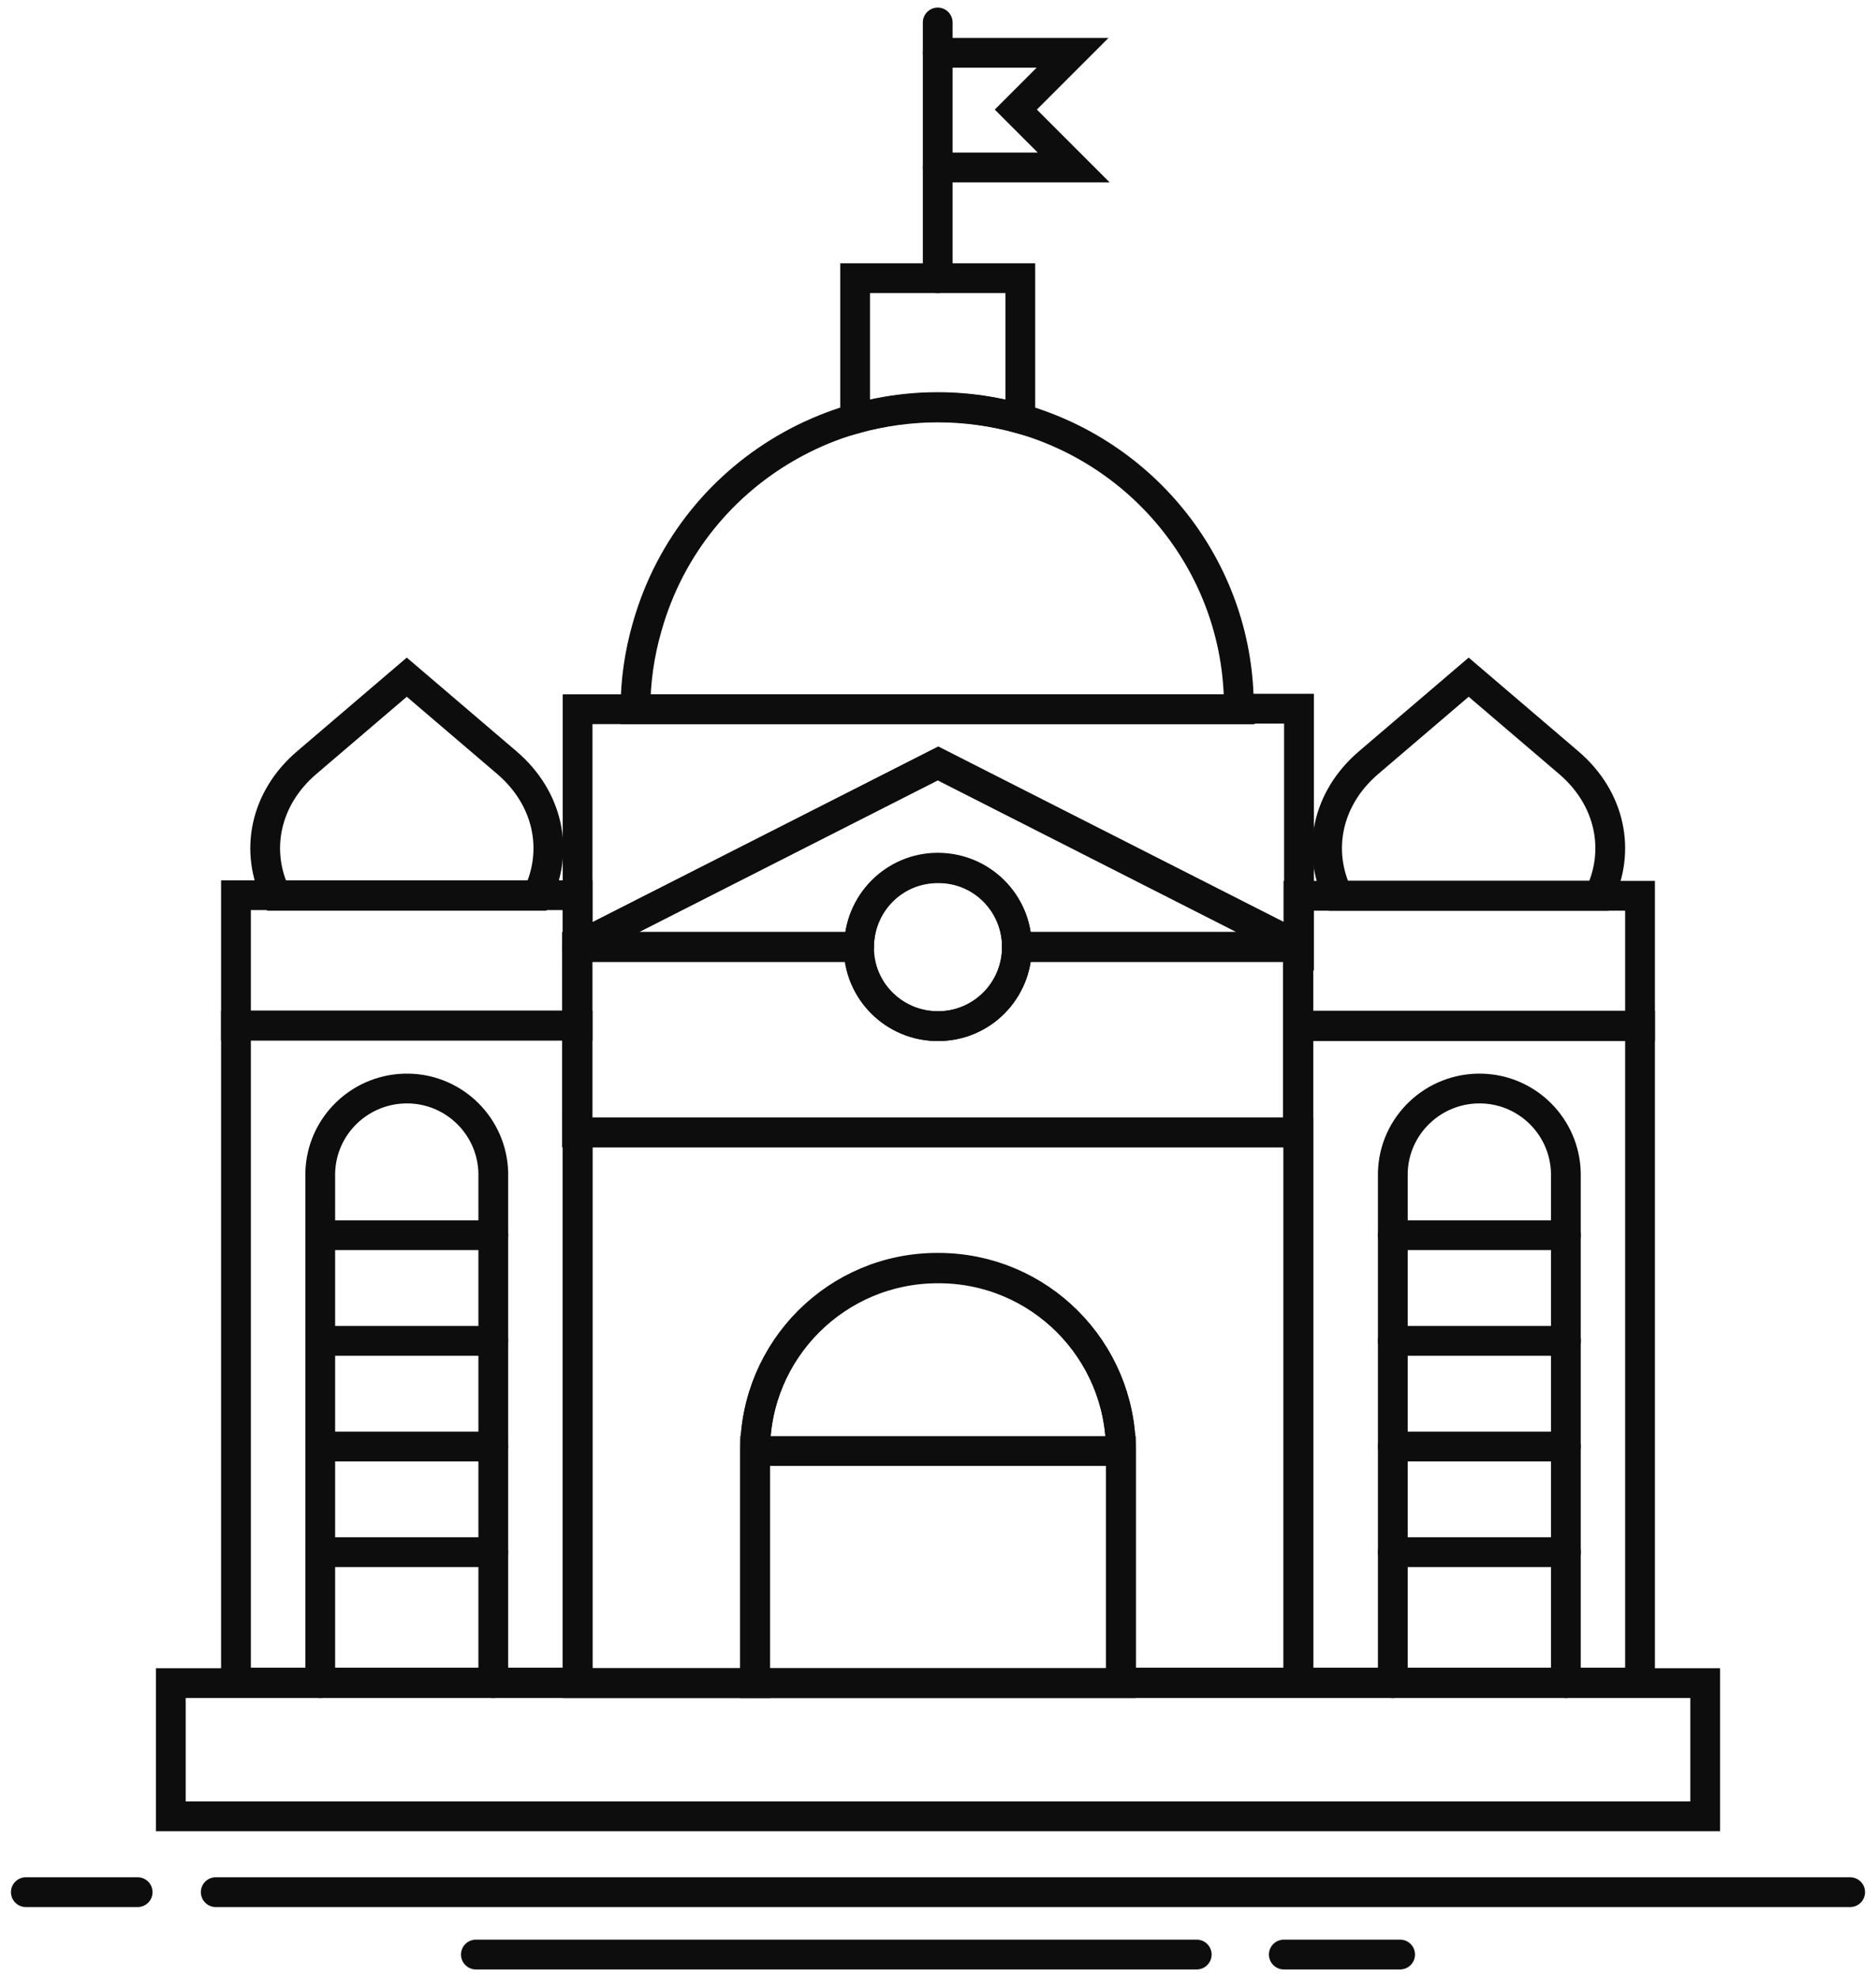 <?xml version="1.0" encoding="utf-8"?>
<!-- Generator: Adobe Illustrator 25.0.0, SVG Export Plug-In . SVG Version: 6.00 Build 0)  -->
<svg version="1.1" id="Layer_1" xmlns="http://www.w3.org/2000/svg" xmlns:xlink="http://www.w3.org/1999/xlink" x="0px" y="0px"
	 viewBox="0 0 333.9 351.8" style="enable-background:new 0 0 333.9 351.8;" xml:space="preserve">
<style type="text/css">
	.st0{fill:none;stroke:#0D0D0D;stroke-width:5.3;stroke-linecap:round;stroke-miterlimit:10;}
	.st1{fill:none;stroke:#0D0D0D;stroke-width:5.3;stroke-linecap:round;stroke-linejoin:round;}
</style>
<g>
	<line class="st0" x1="38.4" y1="336.7" x2="329.3" y2="336.7"/>
	<line class="st0" x1="4.6" y1="336.7" x2="24.5" y2="336.7"/>
	<line class="st0" x1="228.5" y1="347.8" x2="249.2" y2="347.8"/>
	<line class="st0" x1="84.7" y1="347.8" x2="213" y2="347.8"/>
	<path class="st0" d="M166.9,72.5c5,0,9.9,0.7,14.7,2v-25h-29.4v25C157,73.2,162,72.5,166.9,72.5z"/>
	<path class="st0" d="M181.6,74.5c-28.5-8.1-58.3,8.4-66.4,37c-1.4,4.8-2.1,9.8-2.1,14.7h107.4C220.7,102.2,204.7,81.1,181.6,74.5
		L181.6,74.5z"/>
	<path class="st0" d="M220.7,126.2H102.8v42.2l64.2-32.6l64.2,32.6v-42.3H220.7z"/>
	<path class="st1" d="M231.1,168.5l-64.2-32.6l-64.2,32.6h50.2c0-7.8,6.3-14.1,14-14.1c7.8,0,14.1,6.3,14.1,14.1H231.1z"/>
	<path class="st0" d="M181,168.5c0,7.8-6.2,14.1-14,14.1s-14.1-6.2-14.1-14s6.2-14.1,14-14.1c0,0,0,0,0,0
		C174.7,154.4,181,160.7,181,168.5C181,168.4,181,168.5,181,168.5z"/>
	<path class="st0" d="M181,168.5c0,7.8-6.3,14.1-14.1,14.1s-14.1-6.3-14.1-14.1h-50.1v33h128.3v-33H181z"/>
	<path class="st0" d="M231.1,201.5H102.8v98h31.6v-41.4c0-18,14.6-32.6,32.6-32.5c18,0,32.5,14.6,32.5,32.5v41.3h31.6V201.5z"/>
	<path class="st0" d="M199.5,258.2c0-18-14.6-32.6-32.6-32.5c-18,0-32.5,14.6-32.5,32.5H199.5z M134.4,258.2h65.1v41.3h-65.1V258.2z
		"/>
	<path class="st0" d="M102.8,299.5V182.5H42v116.9H102.8z"/>
	<path class="st0" d="M42,182.5h60.8v-23.2H42V182.5z"/>
	<path class="st0" d="M49.2,159.4h46.4c3.9-7.9,2.1-17.3-5.4-23.7l-17.8-15.2l-17.8,15.2C47.1,142.1,45.3,151.5,49.2,159.4z
		 M243.6,135.7c-7.5,6.4-9.3,15.8-5.4,23.7h46.4c3.9-7.9,2.1-17.3-5.4-23.7l-17.8-15.2L243.6,135.7z"/>
	<path class="st0" d="M284.7,159.4h-53.6v23.2h60.8v-23.2H284.7z"/>
	<path class="st0" d="M291.9,182.5h-60.8v116.9h60.8V182.5z"/>
	<path class="st0" d="M261.5,299.5H30.4v23.7h273.1v-23.7H261.5z"/>
	<line class="st0" x1="166.9" y1="49.5" x2="166.9" y2="4"/>
	<path class="st0" d="M57,299.5v-90.8c0.2-8.5,7.3-15.2,15.8-15c8.2,0.2,14.8,6.8,15,15v90.8"/>
	<path class="st0" d="M247.9,299.5v-90.8c0.2-8.5,7.3-15.2,15.8-15c8.2,0.2,14.8,6.8,15,15v90.8"/>
	<line class="st0" x1="87.8" y1="219.8" x2="57" y2="219.8"/>
	<line class="st0" x1="87.8" y1="238.6" x2="57" y2="238.6"/>
	<line class="st0" x1="87.8" y1="257.4" x2="57" y2="257.4"/>
	<line class="st0" x1="87.8" y1="276.2" x2="57" y2="276.2"/>
	<line class="st0" x1="278.7" y1="219.8" x2="247.9" y2="219.8"/>
	<line class="st0" x1="278.7" y1="238.6" x2="247.9" y2="238.6"/>
	<line class="st0" x1="278.7" y1="257.4" x2="247.9" y2="257.4"/>
	<line class="st0" x1="278.7" y1="276.2" x2="247.9" y2="276.2"/>
	<polyline class="st0" points="166.9,9.4 190.9,9.4 180.8,19.5 191.1,29.8 166.9,29.8 	"/>
</g>
</svg>
